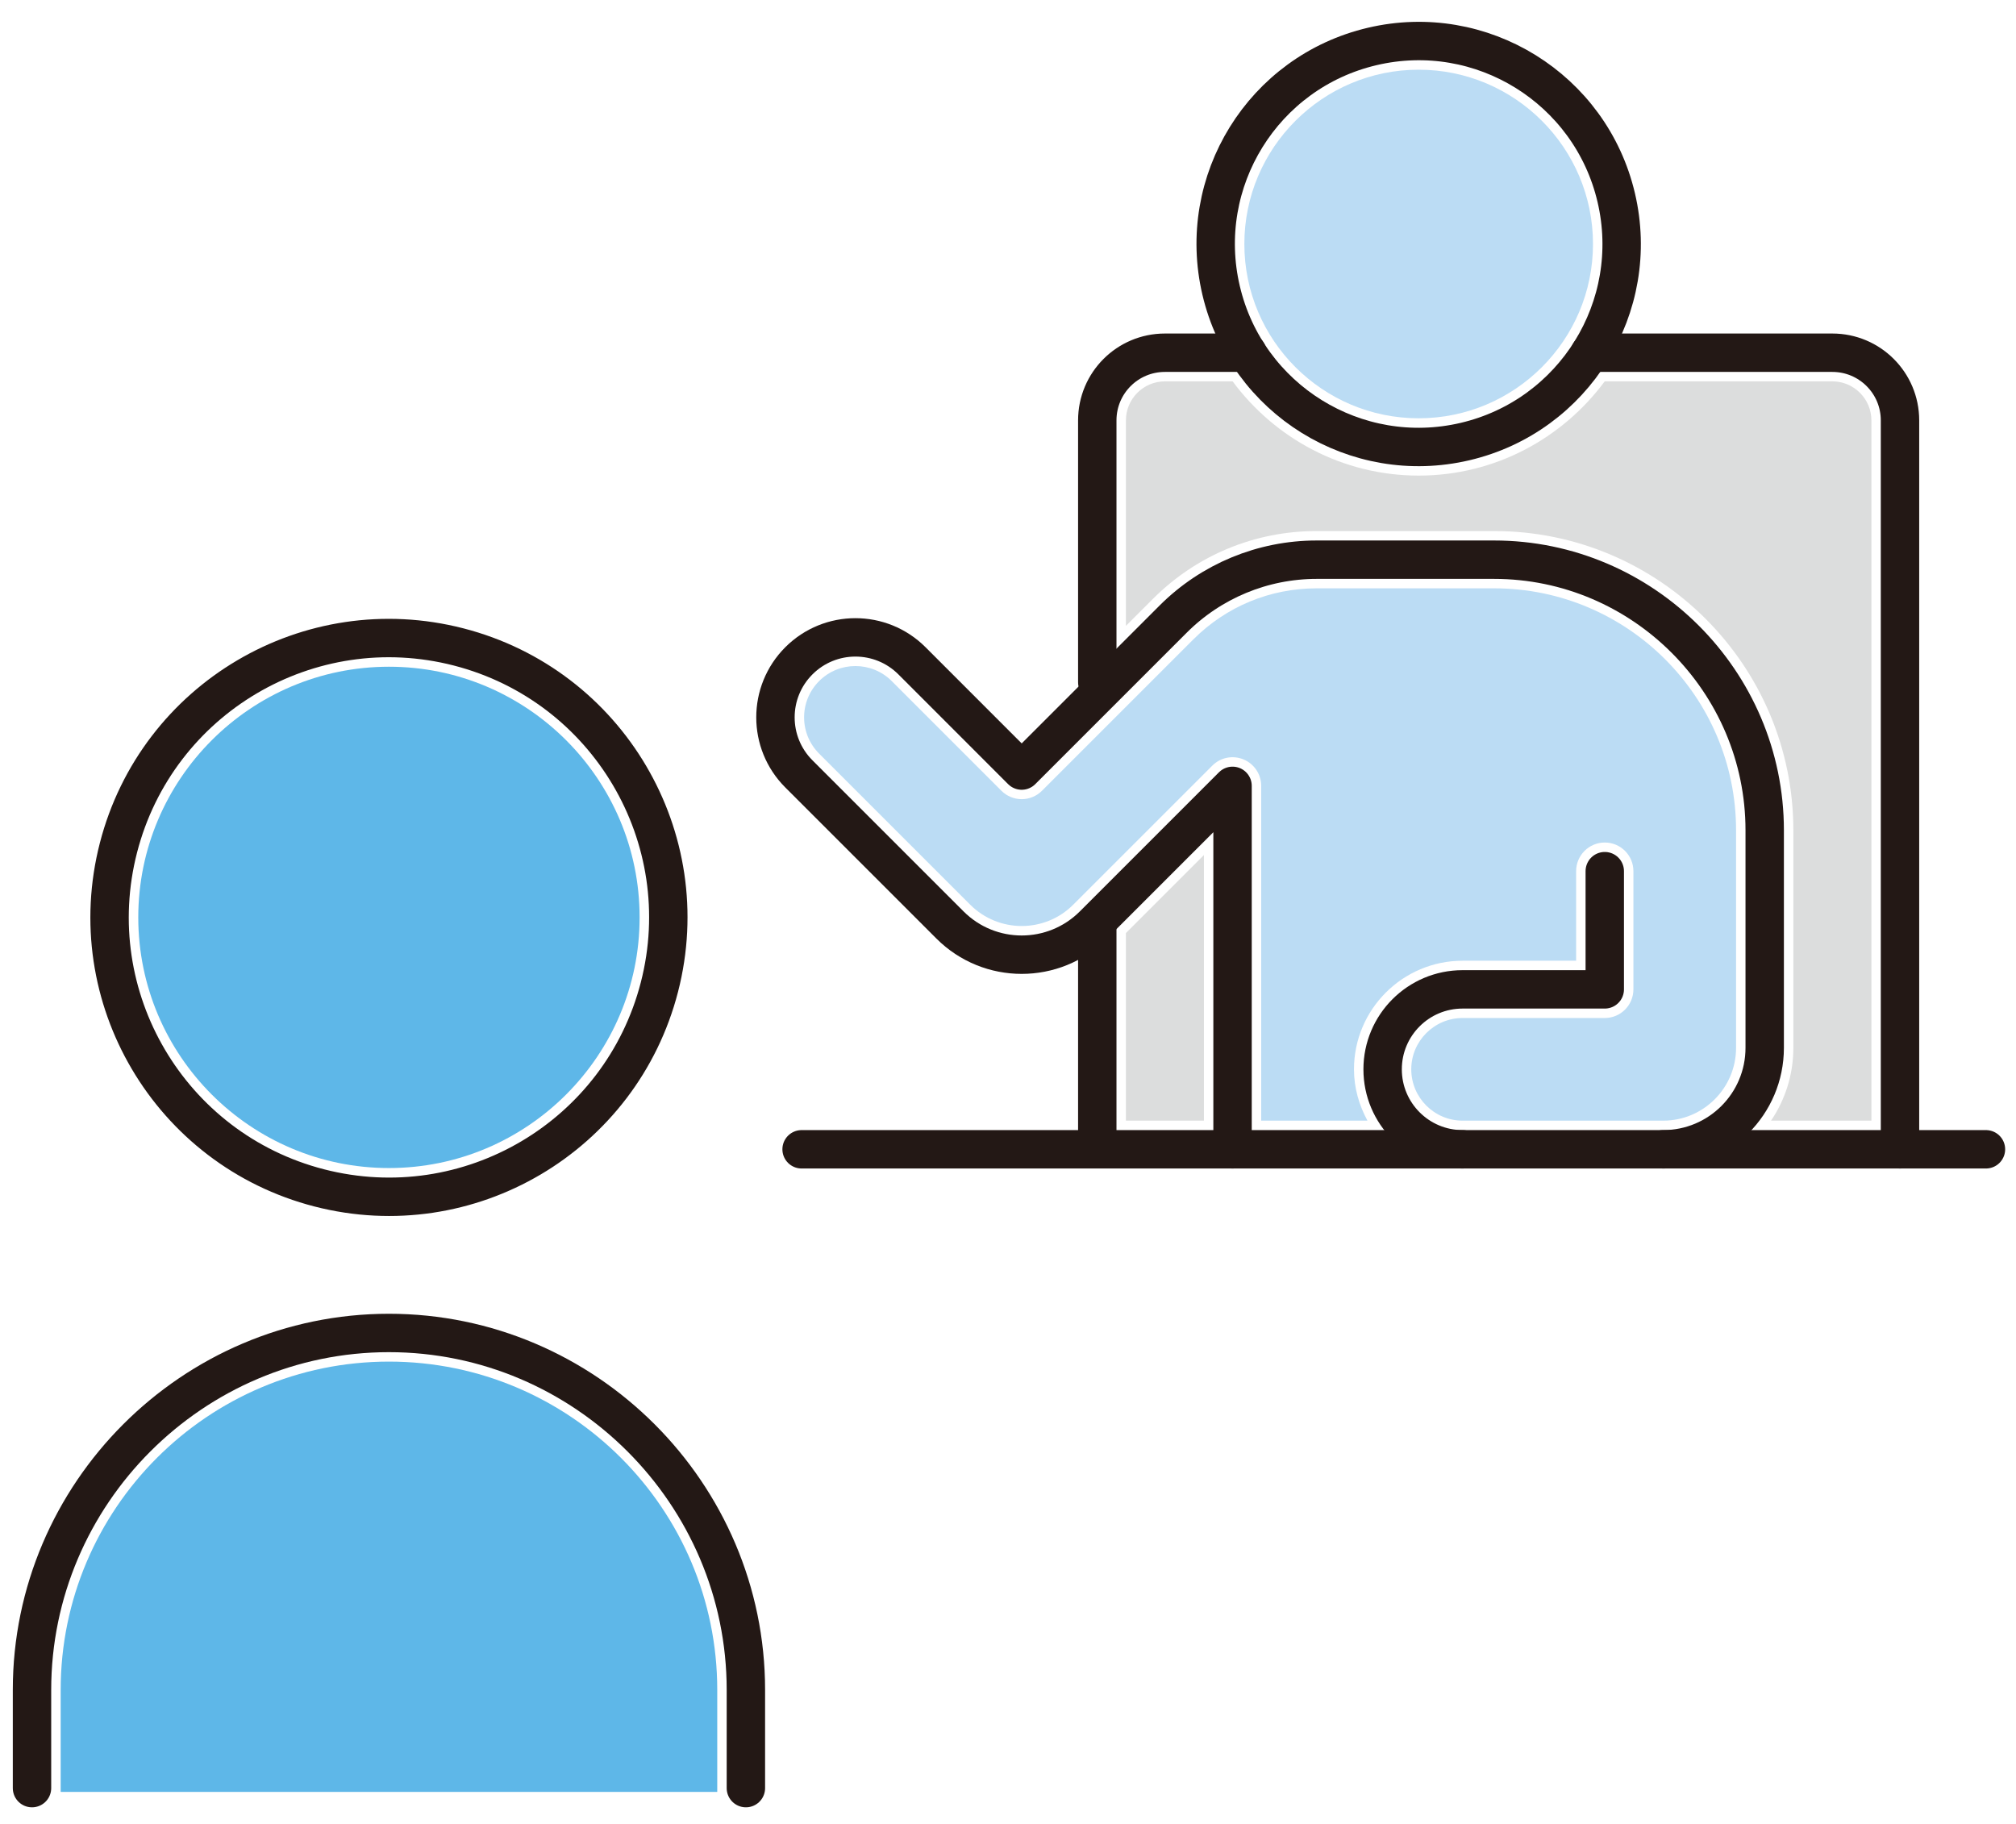 <svg width="63" height="57" viewBox="0 0 63 57" fill="none" xmlns="http://www.w3.org/2000/svg">
<path d="M44.333 2.178C47.337 2.178 49.781 4.621 49.781 7.625C49.781 10.629 47.337 13.072 44.333 13.072C41.33 13.072 38.886 10.629 38.886 7.625C38.886 4.621 41.33 2.178 44.333 2.178Z" fill="#BBDCF4"/>
<path d="M35.185 13.137C35.185 12.465 35.731 11.918 36.404 11.918H38.52C39.84 13.7 41.951 14.863 44.334 14.863C46.717 14.863 48.827 13.7 50.147 11.918H57.261C57.934 11.918 58.481 12.465 58.481 13.137V35.022H55.344C55.785 34.372 56.042 33.589 56.042 32.746V25.947C56.042 20.791 51.847 16.596 46.691 16.596H41.145C39.212 16.596 37.395 17.349 36.028 18.716L35.185 19.559V13.137Z" fill="#DCDDDD"/>
<path d="M30.319 28.273L25.598 23.552C25.296 23.249 25.128 22.847 25.128 22.418C25.128 21.99 25.296 21.587 25.598 21.284C26.223 20.658 27.241 20.659 27.866 21.284L31.295 24.713C31.463 24.881 31.69 24.975 31.928 24.975C32.165 24.975 32.393 24.881 32.561 24.713L37.293 19.981C38.322 18.953 39.69 18.386 41.145 18.386H46.69C50.86 18.386 54.252 21.778 54.252 25.947V32.746C54.252 34.001 53.231 35.022 51.976 35.022H45.706C44.822 35.022 44.102 34.302 44.102 33.418C44.102 32.533 44.822 31.814 45.706 31.814H50.149C50.644 31.814 51.044 31.413 51.044 30.919V27.225C51.044 26.73 50.644 26.33 50.149 26.33C49.655 26.33 49.254 26.73 49.254 27.225V30.024H45.706C43.834 30.024 42.312 31.546 42.312 33.418C42.312 34.001 42.473 34.542 42.733 35.022H39.412V24.559C39.412 24.197 39.194 23.871 38.86 23.733C38.524 23.594 38.141 23.67 37.885 23.927L33.538 28.273C32.65 29.162 31.206 29.16 30.319 28.273Z" fill="#BBDCF4"/>
<path d="M35.185 29.159L37.623 26.72V35.022H35.185V29.159Z" fill="#DCDDDD"/>
<path d="M12.155 20.836C16.474 20.836 19.988 24.35 19.988 28.67C19.988 32.989 16.474 36.503 12.155 36.503C7.835 36.503 4.321 32.989 4.321 28.67C4.321 24.35 7.835 20.836 12.155 20.836Z" fill="#5EB7E8"/>
<path d="M22.414 56H1.896V52.812C1.896 47.155 6.498 42.552 12.155 42.552C17.812 42.552 22.414 47.155 22.414 52.812V56Z" fill="#5EB7E8"/>
<path d="M45.785 13.799C49.195 12.998 51.309 9.584 50.507 6.174C49.706 2.764 46.292 0.65 42.882 1.452C39.472 2.253 37.358 5.667 38.16 9.077C38.961 12.487 42.375 14.601 45.785 13.799Z" stroke="#231815" stroke-width="1.2" stroke-linecap="round" stroke-linejoin="round"/>
<path d="M50.149 27.225V30.919H45.706C44.325 30.919 43.207 32.038 43.207 33.418C43.207 34.798 44.325 35.917 45.706 35.917H51.975C53.727 35.917 55.147 34.497 55.147 32.746V25.948C55.147 21.297 51.341 17.491 46.69 17.491H41.144C39.462 17.491 37.849 18.159 36.66 19.349L31.928 24.081L28.499 20.651C27.523 19.675 25.941 19.675 24.965 20.651C23.989 21.627 23.989 23.21 24.965 24.185L29.686 28.906C30.924 30.145 32.932 30.145 34.17 28.906L38.517 24.559V35.917" stroke="#231815" stroke-width="1.2" stroke-linecap="round" stroke-linejoin="round"/>
<path d="M45.706 35.917H25.05" stroke="#231815" stroke-width="1.2" stroke-linecap="round" stroke-linejoin="round"/>
<path d="M62.061 35.917H51.976" stroke="#231815" stroke-width="1.2" stroke-linecap="round" stroke-linejoin="round"/>
<path d="M49.688 11.023H57.261C58.429 11.023 59.375 11.969 59.375 13.137V35.917" stroke="#231815" stroke-width="1.2" stroke-linecap="round" stroke-linejoin="round"/>
<path d="M38.981 11.023H36.404C35.236 11.023 34.29 11.969 34.29 13.137V21.324" stroke="#231815" stroke-width="1.2" stroke-linecap="round" stroke-linejoin="round"/>
<path d="M34.29 28.907V35.587" stroke="#231815" stroke-width="1.2" stroke-linecap="round" stroke-linejoin="round"/>
<path d="M20.607 30.848C21.81 26.18 19.001 21.421 14.333 20.218C9.665 19.015 4.905 21.824 3.702 26.492C2.499 31.16 5.308 35.92 9.976 37.123C14.645 38.326 19.404 35.517 20.607 30.848Z" stroke="#231815" stroke-width="1.2" stroke-linecap="round" stroke-linejoin="round"/>
<path d="M1 55.881V52.812C1 46.677 6.019 41.657 12.154 41.657C18.289 41.657 23.309 46.677 23.309 52.812V55.881" stroke="#231815" stroke-width="1.2" stroke-linecap="round" stroke-linejoin="round"/>
</svg>
